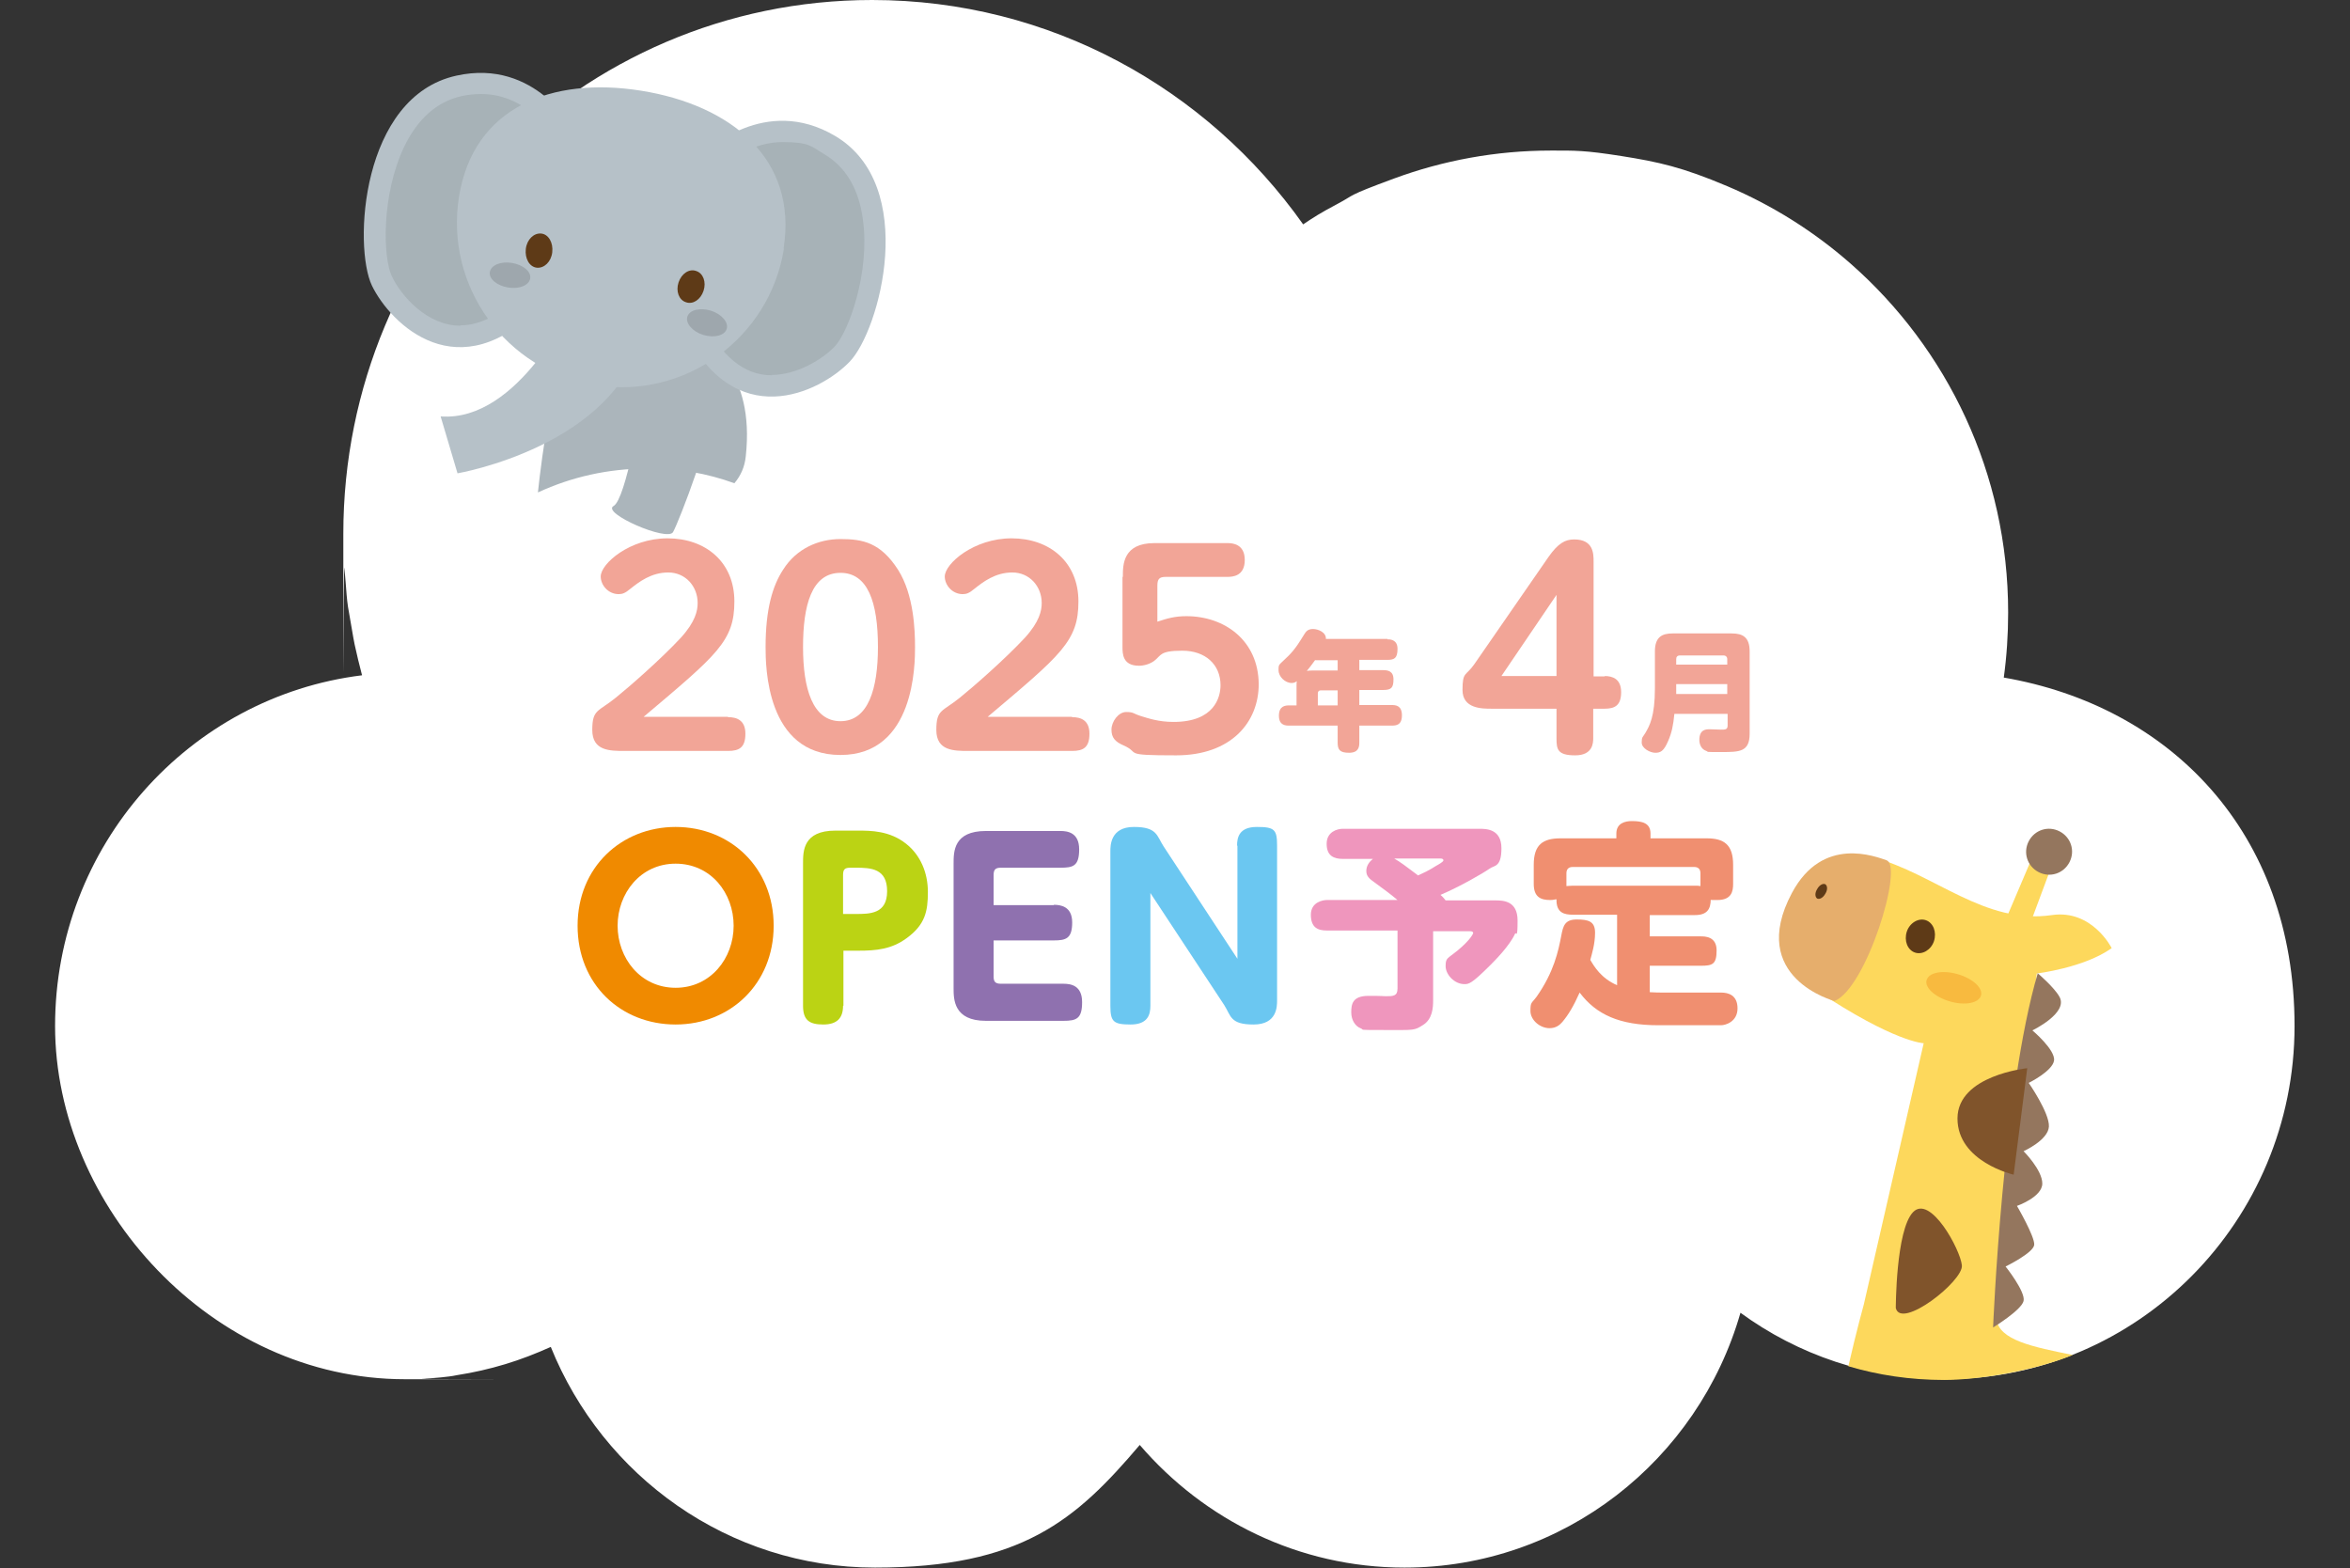 <?xml version="1.0" encoding="UTF-8"?>
<svg id="_レイヤー_1" data-name="レイヤー_1" xmlns="http://www.w3.org/2000/svg" version="1.1" viewBox="0 0 640 427">
  <rect x="0" y="0" width="640" height="427" fill="#333333" stroke="none"/>
  <!-- Generator: Adobe Illustrator 29.1.0, SVG Export Plug-In . SVG Version: 2.1.0 Build 142)  -->
  <defs>
    <style>
      .st0 {
        fill: #9ea7ad;
      }

      .st1 {
        fill: #5e3a17;
      }

      .st2 {
        fill: #94765e;
      }

      .st3 {
        fill: #abb5bb;
      }

      .st4 {
        fill: #ef96bd;
      }

      .st5 {
        fill: #a7b2b7;
      }

      .st6 {
        fill: #f08a00;
      }

      .st7 {
        fill: #f8ba3f;
      }

      .st8 {
        fill: #e6ae6c;
      }

      .st9 {
        fill: #f08f70;
      }

      .st10 {
        fill: #fff;
      }

      .st11 {
        fill: #80542b;
      }

      .st12 {
        fill: #8f71af;
      }

      .st13 {
        fill: #bbd314;
      }

      .st14 {
        fill: #b6c1c8;
      }

      .st15 {
        fill: #fdd85c;
      }

      .st16 {
        fill: #6bc7f1;
      }

      .st17 {
        fill: #f2a597;
      }
    </style>
  </defs>
  <g id="_レイヤー_1-2">
    <path class="st10" d="M545.7,184.6c.8-5.8,1.2-11.7,1.2-17.8,0-37.9-16.6-71.9-42.9-95-9.9-8.7-21.3-15.9-33.6-21.1s-18.7-6.6-28.8-8.2-12.7-1.5-19.2-1.5c-15,0-29.4,2.7-42.7,7.6s-10.5,4.3-15.4,6.9-6.4,3.6-9.4,5.6C328.7,24.1,285.9,0,237.5,0,157.9,0,93.5,65.1,93.5,145.4s0,6.2.3,9.3.4,4.9.6,7.3.5,4.2.9,6.3.8,4.9,1.3,7.3,1.3,5.6,2,8.3c-47.1,5.8-83.6,46.4-83.6,95.5s42.7,96.2,95.3,96.2,3,0,4.5-.1,3.5-.2,5.3-.4,2.9-.3,4.3-.6c4.5-.7,8.9-1.7,13.2-3s8.4-2.9,12.4-4.7c14.2,35.2,48.4,60.1,88.3,60.1s54.7-12.9,72.1-33.4c17.5,20.4,43.3,33.4,72.1,33.4,43.4,0,80-29.3,91.5-69.4,15.6,11.4,34.8,18.1,55.6,18.1,52.6,0,95.3-43.1,95.3-96.2s-34.3-87.2-79.3-94.9h0Z"/>
  </g>
  <path class="st15" d="M503.2,372c8.3,2.5,17.1,3.8,26.3,3.8s24.2-2.4,35-6.8c-10.8-2.2-20.2-4-20.8-9.9l11-94s12.8-1.5,20.4-6.9c0,0-5.3-10.6-16.3-9-18.3,2.7-32-11.3-48.6-15.7-16.6-4.4-36.8,22.1-15.5,36.2,21.3,14.2,29.2,14.4,29.2,14.4l-16.3,71.1s-2,7.2-4.2,16.8Z"/>
  <path class="st2" d="M554.9,265s4.6,3.9,6,6.5c2.4,4.4-7.4,9.1-7.4,9.1,0,0,6.3,5.3,5.9,8.2-.4,2.9-6.9,6.1-6.9,6.1,0,0,5.7,8.2,5.5,11.9-.2,3.7-6.9,6.7-6.9,6.7,0,0,5.1,5.1,5.1,8.8s-6.9,6.1-6.9,6.1c0,0,4.9,8.4,4.7,10.6-.2,2.2-7.8,5.9-7.8,5.9,0,0,5.5,6.9,4.9,9.4-.6,2.5-8.3,7.2-8.3,7.2,0,0,2.6-64.1,12.2-96.6Z"/>
  <polygon class="st15" points="553.2 234.1 546.6 249.6 552.8 251.8 558.5 236.5 553.2 234.1"/>
  <path class="st2" d="M563.6,234.8c-1.6,3.1-5.3,4.3-8.4,2.7-3.1-1.6-4.3-5.3-2.7-8.4,1.6-3.1,5.3-4.3,8.4-2.7,3.1,1.6,4.3,5.3,2.7,8.4Z"/>
  <path class="st1" d="M526.7,256.3c-.8,2.4-3.2,3.8-5.2,3.1-2-.7-3-3.2-2.2-5.7.8-2.4,3.2-3.8,5.2-3.1,2,.7,3,3.2,2.2,5.7Z"/>
  <path class="st7" d="M539.5,271.1c-.6,2.1-4.4,2.8-8.5,1.6-4.1-1.2-6.9-3.8-6.3-5.8.6-2.1,4.4-2.8,8.5-1.6,4.1,1.2,6.9,3.8,6.3,5.8Z"/>
  <path class="st8" d="M513.8,234.3c4.7,1.6-5.6,35-14.2,38.3,0,0-23.9-6.3-11.6-29.4,8.4-15.8,22.8-9.9,25.9-8.9Z"/>
  <path class="st1" d="M497.1,243.4c-.6,1.1-1.6,1.6-2.2,1.3-.6-.4-.7-1.5,0-2.6.6-1.1,1.6-1.6,2.2-1.3.6.4.7,1.5,0,2.6Z"/>
  <path class="st11" d="M552.1,290.9l-3.7,29s-15.3-3.5-15.3-15.3,19-13.7,19-13.7Z"/>
  <path class="st11" d="M516.3,356.3s0-21.3,4.7-26.2c4.7-4.9,12.9,10.2,13.3,14.5.4,4.3-16.6,17.6-18,11.6Z"/>
  <path class="st3" d="M176.3,127.5c8.3,0,16.3,1.4,23.7,4.1,1.7-2,2.8-4.4,3.1-7.3,2.6-23.6-10.9-30.2-10.9-30.2,0,0-25.9-13.2-34.5-3.4-7,7.9-10.2,33.9-11.2,43.4,9.1-4.2,19.1-6.5,29.7-6.5Z"/>
  <path class="st3" d="M174.6,110.7s-4.1,25.2-7.5,27.1c-3.4,1.9,14.7,9.8,16.2,7.1,1.5-2.6,11.7-28.9,10.1-33.1-1.5-4.1-18.8-1.1-18.8-1.1Z"/>
  <path class="st14" d="M156.4,35.6s-10.4-19.8-32.1-15c-26,5.7-28.1,46.6-23,57.2,5.1,10.5,23.7,28.8,46,5.3,8.3-8.8,9-47.5,9-47.5Z"/>
  <path class="st5" d="M125.4,88.7c-9,0-16.1-8-18.7-13.5-2.4-5-2.9-22.1,3.4-35.3,3.7-7.6,8.9-12.2,15.5-13.7,1.8-.4,3.6-.6,5.4-.6,11,0,17.5,8.3,19.6,11.4-.5,17.2-3.4,37.6-7.4,41.9-6.1,6.4-12.1,9.7-17.8,9.7h0Z"/>
  <path class="st14" d="M192.3,41.3s16-15.6,35.1-4.3c22.9,13.5,12.2,53,4,61.5-8.1,8.4-31.5,20-45.4-9.3-5.2-10.9,6.2-47.9,6.2-47.9Z"/>
  <path class="st5" d="M210.2,102.2c-7.6,0-13.9-5.2-18.8-15.5-2.5-5.3,1.1-25.6,6-42.1,2.3-1.8,8.3-5.9,15.7-5.9s7.7,1.1,11.4,3.3c5.9,3.5,9.4,9.5,10.5,17.8,2,14.4-3.9,30.6-7.7,34.6-3.6,3.7-10.5,7.7-17.1,7.7Z"/>
  <path class="st14" d="M213.5,67.7c-3.9,24.4-26.9,41.1-51.3,37.2-24.4-3.9-41.1-26.9-37.2-51.3,3.9-24.4,25.2-32.8,49.6-28.9,24.4,3.9,42.7,18.5,38.8,43Z"/>
  <path class="st14" d="M156,82.6s-14.7,32.4-36,30.8l4.6,15.5s43.3-7.4,50.4-38.1c7.1-30.7-19-8.2-19-8.2Z"/>
  <path class="st1" d="M150.4,68.7c-.3,2.6-2.2,4.4-4.2,4.2-2-.2-3.3-2.5-3-5.1.3-2.6,2.2-4.4,4.2-4.2,2,.2,3.3,2.5,3,5.1Z"/>
  <path class="st1" d="M191.6,79.2c-.8,2.4-2.9,3.8-4.8,3.1-1.9-.6-2.8-3-2-5.4.8-2.4,2.9-3.8,4.8-3.1,1.9.6,2.8,3,2,5.4Z"/>
  <path class="st0" d="M144.4,75.8c-.3,1.9-3,3-6,2.5-3.1-.5-5.3-2.4-5-4.2.3-1.9,3-3,6-2.5,3.1.5,5.3,2.4,5,4.2Z"/>
  <path class="st0" d="M197.9,89.6c-.6,1.8-3.4,2.5-6.4,1.6-2.9-.9-4.9-3.2-4.3-5,.6-1.8,3.4-2.5,6.4-1.6,2.9.9,4.9,3.2,4.3,5Z"/>
  <path class="st17" d="M377.8,174.1c.7,0,2.8,0,2.8,2.6s-.9,3-2.8,3h-7.6v2.8h6.5c1.2,0,2.8.2,2.8,2.5s-.6,2.9-2.8,2.9h-6.5v4.1h8.8c1.1,0,2.8.1,2.8,2.8s-1.6,2.8-2.8,2.8h-8.8v4.6c0,1.2-.2,2.8-2.8,2.8s-3.1-.9-3.1-2.8v-4.6h-13.2c-.9,0-2.8,0-2.8-2.7s1.8-2.8,2.8-2.8h2v-5.2c0-.7,0-1.1.1-1.4-.3.2-.7.5-1.4.5-1.8,0-3.6-1.7-3.6-3.5s0-1.2,2.7-3.9c2-2,3.2-4.1,4.2-5.7.6-1,1.1-1.6,2.5-1.6s3.6.9,3.5,2.7h16.8ZM358.2,179.7c-.3.4-1.2,1.7-2.3,3,.7-.1,1.1-.1,1.5-.1h6.9v-2.8h-6.1ZM364.3,192.1v-4.1h-4.6c-.5,0-.8.3-.8.8v3.3h5.4Z"/>
  <path class="st17" d="M456,194.4c-.3,3.1-.7,5.1-1.7,7.4-1.2,2.8-2.1,3.2-3.5,3.2s-3.7-1.2-3.7-2.8.3-1.4,1-2.6c1.1-1.9,2.6-4.4,2.6-12.2v-10c0-3.9,1.9-4.9,4.8-4.9h16.1c3,0,4.9,1,4.9,4.9v22.4c0,5-2.8,5-7.7,5s-3.3,0-4.1-.3c-1.5-.5-1.9-2-1.9-3,0-2.9,1.9-2.9,2.8-2.9s2.6.1,3.1.1c1.1,0,1.8,0,1.8-1.1v-3.2h-14.4ZM470.4,181v-1.5c0-.6-.4-1-1-1h-11.9c-.7,0-1,.4-1,1v1.5h13.9ZM456.5,186.3v2.7h13.9v-2.7h-13.9Z"/>
  <path class="st17" d="M198.3,195.3c2.3,0,4.7.8,4.7,4.5s-1.6,4.7-4.7,4.7h-28.2c-4,0-8.8,0-8.8-5.7s1.6-4.9,6.4-8.8c3.6-2.9,12.2-10.4,17.7-16.3,4-4.4,4.6-7.4,4.6-9.5,0-4.5-3.3-8.3-8-8.3s-8,2.6-10.4,4.5c-1.3,1.1-2.1,1.4-3.1,1.4-2.9,0-4.9-2.5-4.9-4.8,0-3.5,7.9-10.4,18.2-10.4s18.2,6.4,18.2,17.2-4.7,14.5-24.7,31.4h22.9Z"/>
  <path class="st17" d="M208.5,176.2c0-10.3,1.9-16.7,4.8-21.1,3.6-5.7,9.6-8.3,15.6-8.3s10.9.9,15.7,8.4c4.3,6.8,4.6,16.5,4.6,21s0,29.4-20.3,29.4-20.4-24.3-20.4-29.4ZM239.1,176.2c0-12.3-2.8-20.2-10.2-20.2-7.9,0-10.2,8.9-10.2,20.2s2.6,20.2,10.2,20.2,10.2-8.9,10.2-20.2Z"/>
  <path class="st17" d="M292,195.3c2.3,0,4.7.8,4.7,4.5s-1.6,4.7-4.7,4.7h-28.2c-4,0-8.8,0-8.8-5.7s1.6-4.9,6.4-8.8c3.6-2.9,12.2-10.4,17.7-16.3,4-4.4,4.6-7.4,4.6-9.5,0-4.5-3.3-8.3-8-8.3s-8,2.6-10.4,4.5c-1.3,1.1-2.1,1.4-3.1,1.4-2.9,0-4.9-2.5-4.9-4.8,0-3.5,7.9-10.4,18.2-10.4s18.2,6.4,18.2,17.2-4.7,14.5-24.7,31.4h22.9Z"/>
  <path class="st17" d="M305.8,157c0-3.2,0-9.1,8.6-9.1h19.9c1.3,0,4.7.2,4.7,4.6s-3.3,4.6-4.7,4.6h-16.8c-1.8,0-2.3.6-2.3,2.4v9.8c2.7-.9,4.8-1.5,7.9-1.5,10.4,0,19.6,6.6,19.7,18.5,0,10.3-7.4,19.4-22.5,19.4s-9.5-.6-14.3-2.7c-2.3-1-3.3-2.1-3.3-4.3s1.9-4.8,4-4.8,1.8.4,4,1.1c2,.6,4.8,1.6,8.9,1.6,11.1,0,12.8-6.7,12.8-10,0-5.6-4.1-9.4-10.4-9.4s-5.7,1.3-7.7,2.8c-1.1.8-2.7,1.3-4.1,1.3-4.5,0-4.5-3.3-4.5-5.2v-18.9Z"/>
  <path class="st17" d="M437,184.1c2.2,0,4.5.8,4.5,4.4s-1.7,4.5-4.5,4.5h-3.1v8c0,1.3-.1,4.7-4.9,4.7s-5.1-1.6-5.1-4.6v-8.1h-17.7c-2.6,0-7.9,0-7.9-5.1s.9-3.7,3.2-7l20.2-29.2c2.6-3.7,4.5-4.8,7-4.8,5.3,0,5.3,3.9,5.3,6.1v31.2h3.1ZM408.9,184.1h15v-22.1l-15,22.1Z"/>
  <path class="st6" d="M184,225.2c14.9,0,26.7,11.1,26.7,26.9s-11.8,26.9-26.7,26.9-26.7-10.9-26.7-26.9,12-26.9,26.7-26.9ZM184,269c9.5,0,15.8-8,15.8-16.9s-6.2-16.9-15.8-16.9-15.8,8.1-15.8,16.9,6.2,16.9,15.8,16.9Z"/>
  <path class="st13" d="M229.6,273.9c0,3.3-1.6,5.1-5.4,5.1s-5.5-1.2-5.5-5.1v-38.8c0-3.3,0-8.9,8.8-8.9h6.2c3.4,0,8.6,0,13.1,3.6,3.9,3.1,5.9,7.9,5.9,13.1s-.7,8.9-5.8,12.6c-4.1,3-8.2,3.4-13.2,3.4h-4v15ZM233,248.9c3.9,0,8.6,0,8.6-6.2s-4.4-6.4-8.6-6.4h-1.4c-1.5,0-2,.4-2,2v10.6h3.4Z"/>
  <path class="st12" d="M287,246.4c1.8,0,5,.4,5,4.8s-1.7,4.9-5,4.9h-16.4v9.8c0,1.4.4,2,2,2h17c2.1,0,5.1.5,5.1,5s-1.5,5.1-5.1,5.1h-21.1c-8.8,0-8.8-5.9-8.8-8.9v-33.9c0-3.3,0-8.9,8.8-8.9h20.3c1.9,0,5.1.4,5.1,5s-1.7,5-5.1,5h-16.2c-1.5,0-2,.5-2,2v8.2h16.4Z"/>
  <path class="st16" d="M336.9,230.3c0-2.3.6-5.1,5.4-5.1s5.5.7,5.5,5.1v42.1c0,1.7,0,6.6-6.4,6.6s-6.1-2.3-8-5.3l-20.1-30.5v30.7c0,2.4-.7,5.1-5.4,5.1s-5.5-.8-5.5-5.1v-42.1c0-1.5,0-6.6,6.4-6.6s6.2,2.4,8.1,5.3l20.1,30.6v-30.8Z"/>
  <path class="st4" d="M380.6,253.4h-19.3c-2.4,0-4.3-.8-4.3-4.3s3.4-4,4.3-4h19.3c-2-1.7-3.7-2.9-6.4-4.9-1.1-.8-2.1-1.5-2.1-3s.9-2.6,1.8-3.3h-8.2c-2.4,0-4.4-.8-4.4-4.1s2.9-4.1,4.4-4.1h37.2c1.8,0,6,0,6,5.3s-2,4.6-3.3,5.6c-1.7,1.2-7.9,4.8-13.3,7.1.7.6,1,1,1.4,1.5h13.5c2.2,0,6.1.1,6.1,5.5s-.4,2.9-.7,3.6c-1.5,3.3-5.6,7.4-6.7,8.5-5.2,5.2-5.9,5.2-7.1,5.2-2.7,0-5.1-2.6-5.1-4.9s.5-2,3.2-4.2c3.5-2.9,4.3-4.6,4.3-4.8,0-.4-.4-.5-.8-.5h-10.1v18.8c0,2.1-.2,5.1-2.7,6.7s-2.4,1.4-10.4,1.4-5.4,0-6.7-.5c-1.3-.5-2.5-2.1-2.5-4.3s.3-4.5,4.7-4.5,3.9.1,4.6.1c2.1,0,3.3,0,3.3-2.1v-15.6ZM379.7,233.8c1.6.9,3.2,2.1,6.5,4.6,1.5-.7,2.7-1.2,4.9-2.6.7-.4,2-1.1,2-1.5s-.4-.5-.8-.5h-12.6Z"/>
  <path class="st9" d="M468.7,270.3c2,0,4.5.7,4.5,4.3s-3.2,4.6-4.5,4.6h-17.1c-10.5,0-16.9-2.9-21.4-8.9-1.7,3.8-3.1,6.1-4.7,8-.7.8-1.7,1.7-3.5,1.7-2.6,0-5.2-2.2-5.2-4.7s.3-2,1.7-3.9c4.7-6.7,5.9-12.4,6.7-16.6.5-2.7,1-4.4,4.2-4.4s5,.5,5,3.6-.9,5.9-1.3,7.4c1,1.7,2.9,5,7.3,6.9v-19.2h-12c-2.4,0-4.6-.5-4.5-4.2-.4,0-.8.2-1.7.2-2.6,0-4.5-.8-4.5-4.4v-5.2c0-5.5,2.5-7.2,7.3-7.2h15.2v-1.3c0-2.9,2.5-3.4,4.2-3.4,2.8,0,5.1.5,5.1,3.4v1.3h15.3c4.7,0,7.2,1.7,7.2,7.2v5.2c0,2-.4,4.4-4.3,4.4s-1.4-.1-1.8-.2c0,2.7-1,4.3-4.3,4.3h-12.3v5.8h13.9c1.1,0,4.3,0,4.3,3.8s-1.1,4.2-4.3,4.2h-13.9v7.2c1.7.1,2.6.1,3.5.1h16ZM461.5,241.2c.8,0,1.1,0,1.6.1v-3.5c0-1.1-.6-1.7-1.7-1.7h-33.1c-1.1,0-1.7.6-1.7,1.7v3.5c.5,0,.9-.1,1.7-.1h33.1Z"/>
</svg>